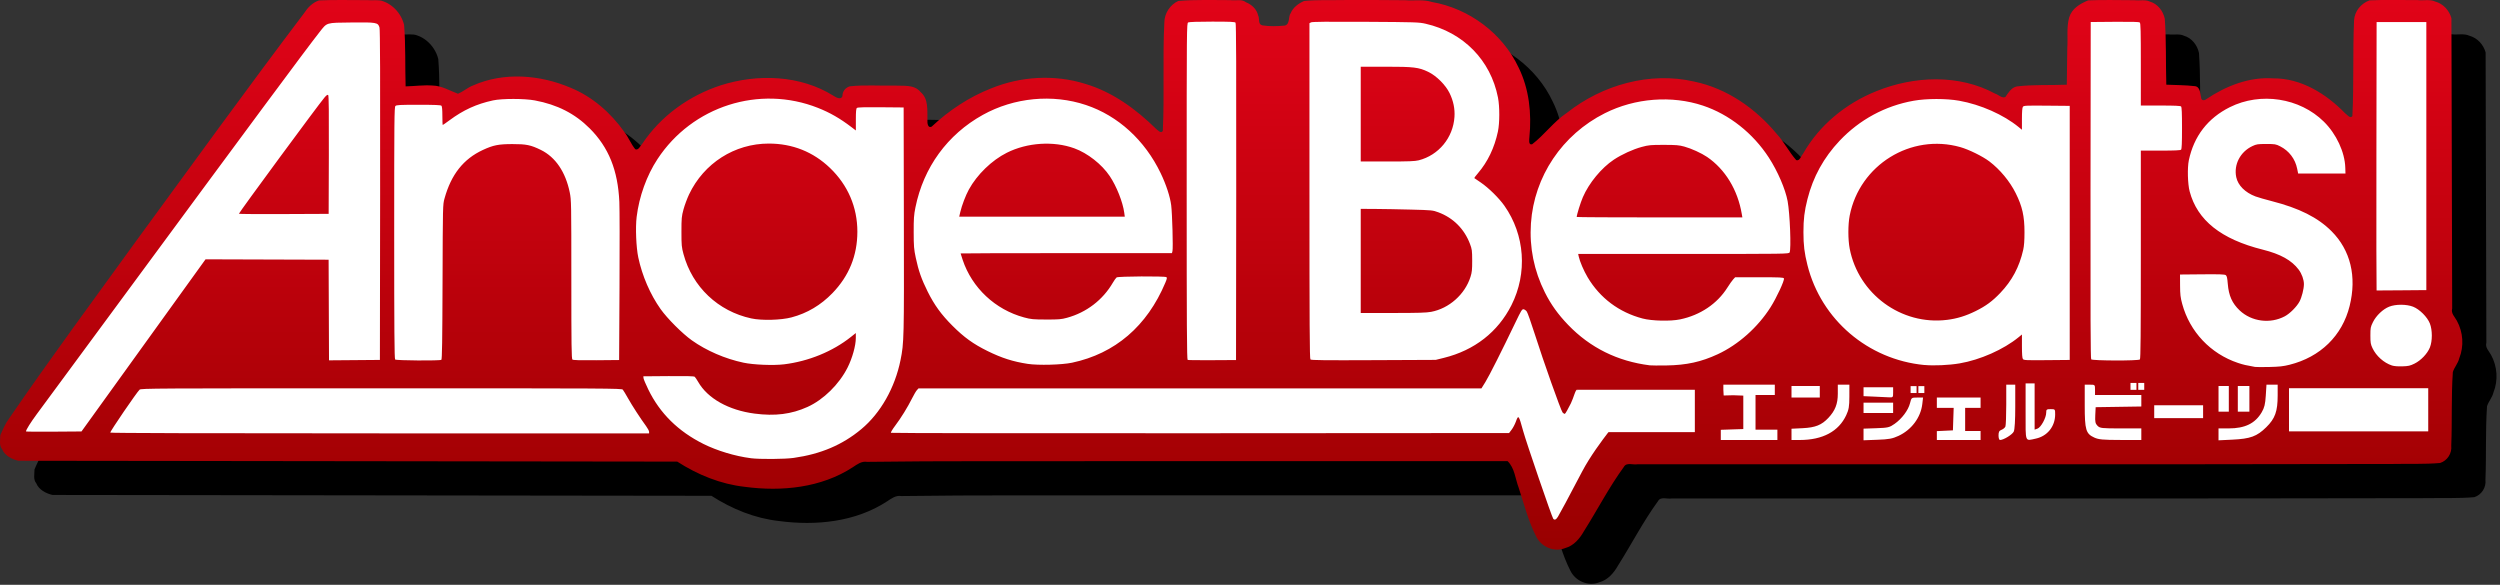 <?xml version="1.0" encoding="UTF-8"?>
<svg width="843" height="197.2" inkscape:version="1.0.2 (e86c870879, 2021-01-15)" sodipodi:docname="Angel_Beats_logo.svg" version="1.1" xmlns="http://www.w3.org/2000/svg" xmlns:cc="http://creativecommons.org/ns#" xmlns:dc="http://purl.org/dc/elements/1.1/" xmlns:inkscape="http://www.inkscape.org/namespaces/inkscape" xmlns:rdf="http://www.w3.org/1999/02/22-rdf-syntax-ns#" xmlns:sodipodi="http://sodipodi.sourceforge.net/DTD/sodipodi-0.dtd">
 <rect width="100%" height="100%" fill="#333333" stroke="none"/>
 <sodipodi:namedview bordercolor="#666666" borderopacity="1" gridtolerance="10" guidetolerance="10" inkscape:current-layer="svg919" inkscape:cx="370.86702" inkscape:cy="324.76633" inkscape:pageopacity="0" inkscape:pageshadow="2" inkscape:window-height="1014" inkscape:window-maximized="1" inkscape:window-width="1920" inkscape:window-x="0" inkscape:window-y="36" inkscape:zoom="1.1028755" objecttolerance="10" pagecolor="#ffffff" showgrid="false"/>
 <linearGradient id="a" x1="1231" x2="1938" y1="359.3" y2="359.3" gradientTransform="rotate(-90 1585 359.3)" gradientUnits="userSpaceOnUse">
  <stop stop-color="#900" offset="0"/>
  <stop stop-color="#e10318" offset="1"/>
 </linearGradient>
 <g transform="matrix(.262 0 0 .262 -.001 -1.455)">
  <path d="m1594 49.55c-11.21 0.011-22.39 0.272-33.44 1.219-10.69 4.819-17.97 16.06-18.03 27.84-2.31 46.35 0.268 92.85-1.938 139.2-1.885 4.59-6.722-0.925-8.781-2.5-25.84-25.36-56.03-47.5-91.28-57.88-39.27-12.25-82.56-9.686-120.5 5.719-28.64 11.16-54.75 28.52-77.06 49.47-4.895 2.274-5.607-4.944-5.344-8.156-0.373-12.46 1.79-27.65-8.938-36.53-8.203-10.1-22.29-7.507-33.75-8.219-18.97 0.397-38.13-1.095-57 0.906-5.799 1.482-9.888 6.793-9.688 12.72-1.882 5.208-8.304 1.63-11.34-0.375-42.82-26.9-97.74-28.69-145.1-13.66-40.86 13.29-77.52 39.57-101.3 75.47-2.483 2.293-4.676 8.748-8.906 6.844-5.547-6.675-8.645-15.29-14.06-22.22-17.43-24.61-41.21-45.53-69.22-56.91-39.11-16.72-85.92-20.54-125.5-2.938-7.033 2.659-12.6 7.962-19.47 10.66-10.64-3.953-20.82-10.27-32.5-10.56-11.61-0.861-23.21 0.81-34.81 1.094-0.785-26.39 0.143-52.89-1.969-79.22-2.279-9.32-7.839-17.9-15.38-23.88-3.459-2.743-7.33-4.952-11.5-6.406-5.998-2.514-13.37-0.778-19.84-1.5-20.88 0.106-42.03-0.636-62.75 0.344-8.355 2.838-14.46 9.098-19.16 16.34-73.08 96.54-144 194.6-215.5 292.3-55.09 76.21-111.1 151.9-164.2 229.4-4.934 6.548-8.097 14.24-11.31 21.5 0.01 5.91-1.895 13 2.219 17.88 3.338 8.391 12.69 13.17 20.88 15.06 282.7 0.38 565.4 0.748 848.1 1.094 26.31 16.94 55.83 29.01 87.06 32.47 47.33 6.332 98.37 1.258 139-25.31 5.567-3.676 11.21-8.032 18.34-6.844 97.96-1.394 195.9-0.594 293.9-0.906h530.4c9.192 8.922 9.874 22.78 14.28 34.25 6.9 21.05 12.34 42.84 22.44 62.59 6.523 13.61 23.23 20.75 37.38 15.03 10.97-3.009 18.57-11.95 24-21.5 17.38-27.48 32.35-56.67 51.5-82.94 3.407-6.393 11.84-2.28 17.75-3.438 324.2-0.163 648.3 0.361 972.5-0.375 20.07-0.417 40.27 0.478 60.25-1.25 9.406-2.925 15.57-12.6 14.41-22.34 1.264-31.54-0.113-63.21 2.031-94.69 1.882-6.176 6.687-11.11 8.219-17.59 6.302-15.69 5.087-33.64-3-48.41-2.756-5.169-7.829-9.362-6.062-15.84-0.328-124.5-0.64-249.1-0.969-373.6-2.855-10.14-10.64-18.6-20.84-21.41-6.842-3.216-15.24-0.974-22.66-1.875-20.61 0.14-41.51-0.683-61.94 0.344-10.94 3.951-19.19 13.97-19.88 25.66-1.812 41.02-0.098 82.2-2.156 123.2-2.654 4.209-7.065-2.15-9.562-3.75-24.13-24.83-56.53-44.97-92.06-44.72-31.09-2.168-61.27 9.828-86.53 26.84-2.524 2.101-6.31 1.746-6.531-2.031-1.17-5.455-1.188-14.52-8.594-14.84-12.02-1.411-24.15-1.254-36.22-1.844-0.787-28.21 0.06-56.62-1.937-84.72-2.06-10.17-9.257-19.39-19.41-22.31-5.681-2.79-13.16-0.85-19.47-1.688-19.86 0.038-39.98-0.708-59.69 0.219-10.47 4.234-21.03 10.45-24.47 21.94-3.603 12.52-1.527 26.08-2.438 39-0.234 15.86-0.428 31.73-0.656 47.59-21.43 0.918-43.16-0.349-64.41 2.25-7.07 1.51-10.94 8.21-14.69 13.66-4.507 1.846-8.832-3.114-13.03-4.344-46.76-25.42-104.6-22.8-152.8-3.312-39.42 15.8-73.73 43.76-94.66 80.84-2.438 2.651-4.149 9.48-8.594 8-9.225-10.34-15.47-23.29-25-33.59-27.32-32.95-63.96-58.66-106.4-67.53-56.98-13.19-118.3 4.304-163.6 40.09-16.97 11.23-28.95 28.4-44.97 40.62-5.127 1.251-3.61-6.313-3.469-9.281 3.002-30.42-0.322-62-13.94-89.56-20.62-43.97-63.79-75.99-111.5-84.28-11.06-3.618-23.17-1.379-34.69-2.312-26.66-0.265-53.31-0.35-79.97-0.219-16.59 0.403-33.54-0.488-49.91 1.219-7.163 3.213-14.09 8.185-17.19 15.59-3.527 4.807-0.514 14-7.5 16.06-9.549 0.978-19.65 1.205-29.09-0.25-5.898-1.484-3.193-8.739-5.344-12.78-1.867-8.141-8.208-13.99-15.72-16.97-5.432-4.513-13.37-1.718-19.91-2.75-11.15 0-22.39-0.23-33.59-0.219z"/>
  <path d="m1550 5.545c-11.21 0.011-22.39 0.272-33.44 1.219-10.69 4.819-17.97 16.06-18.03 27.84-2.31 46.35 0.268 92.85-1.938 139.2-1.885 4.59-6.722-0.925-8.781-2.5-25.84-25.36-56.03-47.5-91.28-57.88-39.27-12.25-82.56-9.686-120.5 5.719-28.64 11.16-54.75 28.52-77.06 49.47-4.895 2.274-5.607-4.944-5.344-8.156-0.373-12.46 1.79-27.65-8.938-36.53-8.203-10.1-22.29-7.507-33.75-8.219-18.97 0.397-38.13-1.095-57 0.906-5.799 1.482-9.888 6.793-9.688 12.72-1.882 5.208-8.304 1.63-11.34-0.375-42.82-26.9-97.74-28.69-145.1-13.66-40.86 13.29-77.52 39.57-101.3 75.47-2.483 2.293-4.676 8.748-8.906 6.844-5.547-6.675-8.645-15.29-14.06-22.22-17.43-24.61-41.21-45.53-69.22-56.91-39.11-16.72-85.92-20.54-125.5-2.938-7.033 2.659-12.6 7.962-19.47 10.66-10.64-3.953-20.82-10.27-32.5-10.56-11.61-0.861-23.21 0.81-34.81 1.094-0.785-26.39 0.143-52.89-1.969-79.22-2.279-9.32-7.839-17.9-15.38-23.88-3.459-2.743-7.33-4.952-11.5-6.406-5.998-2.514-13.37-0.778-19.84-1.5-20.88 0.106-42.03-0.636-62.75 0.344-8.355 2.838-14.46 9.098-19.16 16.34-73.08 96.54-144 194.6-215.5 292.3-55.09 76.21-111.1 151.9-164.2 229.4-4.934 6.548-8.097 14.24-11.31 21.5 0.01 5.91-1.895 13 2.219 17.88 3.338 8.391 12.69 13.17 20.88 15.06 282.7 0.38 565.4 0.748 848.1 1.094 26.31 16.94 55.83 29.01 87.06 32.47 47.33 6.332 98.37 1.258 139-25.31 5.567-3.676 11.21-8.032 18.34-6.844 97.96-1.394 195.9-0.594 293.9-0.906h530.4c9.192 8.922 9.874 22.78 14.28 34.25 6.9 21.05 12.34 42.84 22.44 62.59 6.523 13.61 23.23 20.75 37.38 15.03 10.97-3.009 18.57-11.95 24-21.5 17.38-27.48 32.35-56.67 51.5-82.94 3.407-6.393 11.84-2.28 17.75-3.438 324.2-0.163 648.3 0.361 972.5-0.375 20.07-0.417 40.27 0.478 60.25-1.25 9.406-2.925 15.57-12.6 14.41-22.34 1.264-31.54-0.113-63.21 2.031-94.69 1.882-6.176 6.687-11.11 8.219-17.59 6.302-15.69 5.087-33.64-3-48.41-2.756-5.169-7.829-9.362-6.062-15.84-0.328-124.5-0.64-249.1-0.969-373.6-2.855-10.14-10.64-18.6-20.84-21.41-6.842-3.216-15.24-0.974-22.66-1.875-20.61 0.14-41.51-0.683-61.94 0.344-10.94 3.951-19.19 13.97-19.88 25.66-1.812 41.02-0.098 82.2-2.156 123.2-2.654 4.209-7.065-2.15-9.562-3.75-24.13-24.83-56.53-44.97-92.06-44.72-31.09-2.168-61.27 9.828-86.53 26.84-2.524 2.101-6.31 1.746-6.531-2.031-1.17-5.455-1.188-14.52-8.594-14.84-12.02-1.411-24.15-1.254-36.22-1.844-0.787-28.21 0.06-56.62-1.937-84.72-2.06-10.17-9.257-19.39-19.41-22.31-5.681-2.79-13.16-0.85-19.47-1.688-19.86 0.038-39.98-0.708-59.69 0.219-10.47 4.234-21.03 10.45-24.47 21.94-3.603 12.52-1.527 26.08-2.438 39-0.234 15.86-0.428 31.73-0.656 47.59-21.43 0.918-43.16-0.349-64.41 2.25-7.07 1.51-10.94 8.21-14.69 13.66-4.507 1.846-8.832-3.114-13.03-4.344-46.76-25.42-104.6-22.8-152.8-3.312-39.42 15.8-73.73 43.76-94.66 80.84-2.438 2.651-4.149 9.48-8.594 8-9.225-10.34-15.47-23.29-25-33.59-27.32-32.95-63.96-58.66-106.4-67.53-56.98-13.19-118.3 4.304-163.6 40.09-16.97 11.23-28.95 28.4-44.97 40.62-5.127 1.251-3.61-6.313-3.469-9.281 3.002-30.42-0.322-62-13.94-89.56-20.62-43.97-63.79-75.99-111.5-84.28-11.06-3.618-23.17-1.379-34.69-2.312-26.66-0.265-53.31-0.35-79.97-0.219-16.59 0.403-33.54-0.488-49.91 1.219-7.163 3.213-14.09 8.185-17.19 15.59-3.527 4.807-0.514 14-7.5 16.06-9.549 0.978-19.65 1.205-29.09-0.25-5.898-1.484-3.193-8.739-5.344-12.78-1.867-8.141-8.208-13.99-15.72-16.97-5.432-4.513-13.37-1.718-19.91-2.75-11.15 0-22.39-0.23-33.59-0.219z" fill="url(#a)" style="fill:url(#a)"/>
  <g fill="#fff">
   <path transform="translate(-343 187.9)" d="m2342 485.2c-1.698-2.046-34.56-97.98-38.62-112.7-5.764-20.96-6.082-21.36-9.49-12.01-1.2 3.292-3.646 7.905-5.435 10.25l-3.252 4.264-397.4 0.251c-218.6 0.138-397.8-0.114-398.2-0.56s2.061-4.61 5.572-9.251c7.433-9.828 16.01-23.73 21.78-35.29 2.238-4.484 4.999-9.164 6.136-10.4l2.068-2.25h724.5l5.117-8.25c4.865-7.843 21.28-40.42 38.85-77.07 7.102-14.82 8.322-16.79 10.25-16.5 1.203 0.178 3.043 1.474 4.087 2.879 1.045 1.405 5.681 14.45 10.3 29 11.14 35.05 33.63 98.45 35.84 101 0.966 1.128 2.298 1.885 2.959 1.681 0.661-0.204 4.127-6.284 7.702-13.51s5.908-18.21 8.123-17.48l40.46 54.23c-8.544 11.09-23.88 31.59-34.08 51-18.24 34.73-28.73 54.33-31.18 58.25-2.431 3.89-4.322 4.656-6.125 2.484zm-1033-77.88c-19.83-2.541-43.08-9.553-60.59-18.27-32.56-16.22-56.11-39.46-71.04-70.12-3.223-6.62-5.984-13.14-6.136-14.5l-0.276-2.464 32.38-0.264c22.98-0.187 32.78 0.065 33.74 0.867 0.75 0.622 2.777 3.602 4.504 6.622 12.16 21.25 39.1 36.39 72.54 40.78 26.42 3.463 47.45 0.81 68.22-8.606 20.53-9.305 40.61-29.05 51.49-50.62 6.117-12.14 10.62-28.26 10.62-38.02v-6.426l-6.289 5.005c-23.5 18.7-54.53 31.4-86.11 35.25-13.65 1.663-39.13 0.634-52.07-2.103-23.7-5.011-47.67-15.36-66.53-28.74-12.18-8.637-31.6-28.06-40.24-40.24-13.37-18.86-23.73-42.83-28.74-66.53-2.737-12.94-3.766-38.42-2.103-52.07 3.205-26.31 12.9-53.23 26.8-74.4 44.77-68.22 131.2-95.8 206.6-65.95 15.43 6.107 28.41 13.56 42.98 24.68l5.75 4.386v-13.94c0-10.58 0.33-14.21 1.371-15.07 0.973-0.807 9.908-1.061 30.75-0.872l29.38 0.265 0.291 145c0.307 152.9 0.19 157.8-4.293 180.1-7.199 35.69-25.68 68.27-50.42 88.87-24.37 20.29-52.04 32.07-87.08 37.05-11.62 1.651-43.84 1.873-55.46 0.383zm52.74-181.2c20.1-5.31 37.65-15.72 52.62-31.18 21.39-22.11 32.09-48.48 32.1-79.12 0.012-31.5-12.2-59.92-35.22-81.99-21.7-20.79-48.31-31.39-78.82-31.39-43.96 0-83.52 25.26-102.6 65.49-2.464 5.201-5.671 13.86-7.128 19.23-2.429 8.966-2.648 11.35-2.648 28.78s0.22 19.81 2.648 28.78c11.41 42.12 44.49 73.5 87.25 82.75 13.42 2.902 38.15 2.263 51.78-1.339zm-876.8 148.3c-0.647-1.047 34.32-52.27 37.73-55.26 1.887-1.659 18.14-1.75 311.2-1.75 293.3 0 309.3 0.09 310.7 1.75 0.813 0.963 3.873 6.025 6.801 11.25 5.299 9.456 15.91 25.78 23.2 35.71 2.105 2.864 3.828 6.127 3.828 7.25v2.043h-346.4c-227.7 0-346.7-0.34-347.1-0.991zm-108.5-1.53c0-1.972 6.148-11.79 14.07-22.48 5.098-6.875 53.37-72.35 107.3-145.5 166.6-226.1 239.1-323.9 256.5-346 9.917-12.58 7.81-11.95 40.74-12.32 32.59-0.369 34.49-0.03 36.37 6.491 0.795 2.754 1.023 63.31 0.813 215.8l-0.291 212-65.49 0.527-0.515-129.5-158.4-0.512-35.51 49.26c-19.53 27.09-55.45 76.93-79.83 110.8l-44.31 61.5-35.74 0.263c-19.66 0.144-35.74 0.017-35.74-0.283zm389.8-355.9c0.182-53.84-0.061-76.25-0.834-77-0.774-0.75-2.085 0.084-4.522 2.878-7.339 8.415-110.4 148.4-110.4 149.9 0 0.359 25.99 0.536 57.75 0.394l57.75-0.258zm2479 272.9c-11.69-2.068-15.13-2.874-21.84-5.115-35.36-11.82-62.09-40.08-71.83-75.93-2.278-8.391-2.692-11.97-2.758-23.87l-0.079-14 28.54-0.265c22.38-0.208 28.93 0.02 30.34 1.054 1.417 1.036 1.974 3.449 2.602 11.26 1.213 15.11 5.645 25.02 15.25 34.11 15.34 14.51 39.35 17.63 58.19 7.559 6.553-3.503 15.33-12.31 18.87-18.94 2.912-5.445 5.653-16.22 5.683-22.35 0.028-5.739-2.728-13.39-6.747-18.74-9.06-12.05-23.34-19.99-46.22-25.72-53.71-13.43-84.26-37.77-94.11-74.98-2.52-9.514-3.063-30.41-1.04-40 6.564-31.11 24.4-54.22 52.78-68.38 39.61-19.76 89.89-12.02 121 18.65 16.1 15.85 27 39.24 27.59 59.23l0.224 7.5h-60.91l-1.256-6.206c-2.552-12.61-10.48-23.04-21.89-28.79-5.622-2.836-6.6-3-17.95-3-10.93 0-12.51 0.24-17.72 2.68-15.65 7.333-24.22 23.78-20.85 40.01 2.191 10.55 11.43 19.81 24.8 24.82 3.17 1.19 12.51 3.89 20.76 6 35.56 9.096 59.45 21.1 77.07 38.73 24.47 24.47 32.7 58.45 23.3 96.26-9.514 38.27-37.56 65.7-77.37 75.65-8.054 2.014-13.11 2.57-26 2.856-8.8 0.196-17.12 0.157-18.5-0.086zm176.3-1.813c-10.41-3.394-20.36-12.26-25.11-22.39-2.375-5.066-2.68-6.917-2.68-16.24 0-9.861 0.205-10.94 3.268-17.16 4.161-8.453 12.86-16.74 20.95-19.95 8.306-3.296 22.34-3.263 30.78 0.074 8.316 3.284 18.27 13.24 21.55 21.55 3.336 8.449 3.37 22.48 0.074 30.78-3.195 8.05-11.5 16.79-19.87 20.91-5.702 2.807-7.744 3.264-15.66 3.507-5.742 0.176-10.66-0.228-13.32-1.094zm-955.3-0.237c-41.47-5.193-76.73-22.67-105-52.03-13.04-13.55-22.17-26.3-29.96-41.84-13.97-27.88-20.04-57.91-17.93-88.85 4.104-60.42 40.22-114.2 95.21-141.8 38.9-19.52 85.95-23.15 126.2-9.73 33.73 11.26 64.31 35.39 84.77 66.89 11.34 17.46 21.32 40.58 24.17 56 2.992 16.17 4.758 61.94 2.549 66.07-1.016 1.898-3.594 1.934-136.6 1.934h-135.5l0.69 3.25c1.362 6.418 6.574 18.56 11.55 26.9 15.87 26.62 40.33 44.95 70.66 52.95 11.98 3.16 35.79 3.71 48.26 1.114 25.92-5.397 47.75-20.06 60.87-40.89 2.713-4.307 6.074-9.069 7.469-10.58l2.536-2.75h31.1c26.9 0 31.17 0.205 31.68 1.52 0.94 2.449-9.482 24.89-17.21 37.06-16.47 25.94-41.47 48.18-67.98 60.48-21.34 9.907-40.15 14.03-65.95 14.45-9.9 0.162-19.58 0.098-21.5-0.143zm118.5-194.6c-5.152-31.03-21.34-57.68-44.71-73.6-7.172-4.887-20.31-10.87-29.26-13.32-6.888-1.887-10.57-2.192-26.5-2.195-16.85-3e-3 -19.37 0.231-28.28 2.63-11.4 3.072-25.71 9.607-35.96 16.42-15.93 10.59-32.01 30.08-39.87 48.32-3.061 7.101-7.891 22.65-7.891 25.41 0 0.321 47.96 0.583 106.6 0.583h106.6zm234.9 194.2c-72.48-6.955-132.8-58.42-150.4-128.5-3.944-15.62-5.18-25.76-5.18-42.51s1.236-26.9 5.18-42.51c7.219-28.59 20.96-53.51 41.42-75.16 25.61-27.09 58.58-44.91 95.19-51.42 16.62-2.96 42.16-2.975 58.66-0.034 27.6 4.918 57.1 17.98 76.52 33.89l4.25 3.481v-13.93c0-9.566 0.392-14.46 1.25-15.64 1.138-1.554 3.904-1.683 30.75-1.441l29.5 0.266v327l-29.5 0.266c-26.85 0.242-29.61 0.113-30.75-1.441-0.868-1.186-1.25-6.27-1.25-16.64v-14.93l-4.25 3.481c-19.32 15.82-49.53 29.21-76.07 33.71-13.69 2.321-33.1 3.187-45.28 2.019zm29.1-58.08c12.9-1.581 24.39-5.11 37-11.36 13.14-6.517 21.5-12.66 31.65-23.29 15.19-15.9 24.53-33.45 29.53-55.52 1.137-5.013 1.639-11.97 1.639-22.73 0-20.6-2.83-33.18-11.28-50.13-7.67-15.39-20.24-30.55-33.98-40.97-8.603-6.525-26.34-15.25-37.31-18.36-63.54-17.98-129.6 22.9-142.4 88.15-2.264 11.52-2.253 30.87 0.024 42.62 11.31 58.4 66.47 98.77 125.1 91.58zm-1183 56.63c-19.05-2.919-33.49-7.54-51.88-16.6-18.14-8.934-30.16-17.6-44.99-32.43-14.44-14.44-23.27-26.61-31.95-43.99-7.893-15.83-11.77-26.84-15.28-43.4-2.386-11.25-2.677-14.79-2.716-33.1-0.037-17.5 0.291-22.16 2.243-31.83 10.4-51.53 41.21-93.85 86.69-119.1 40.4-22.41 89.73-27.13 132.8-12.72 41.31 13.82 75.79 45.3 96.18 87.8 7.062 14.72 12.09 30.08 13.53 41.34 1.35 10.57 2.576 55.08 1.622 58.88l-0.657 2.617h-136c-74.79 0-136 0.174-136 0.386s1.183 3.925 2.629 8.25c12.06 36.07 41.95 64.08 79.09 74.11 8.853 2.391 11.53 2.646 28.28 2.699 16.32 0.052 19.49-0.212 26.93-2.245 25.08-6.852 46.1-22.96 59.06-45.26 1.737-2.987 3.884-5.993 4.772-6.681 1.883-1.458 61.8-1.814 64.06-0.38 1.057 0.67 0.782 2.127-1.367 7.235-23.5 55.85-64.67 91.17-120 102.9-13.09 2.779-43.59 3.587-57.12 1.514zm124.2-194.5c-1.812-13.66-9.929-34.15-18.7-47.21-10.21-15.2-28.54-29.57-45.6-35.74-26.75-9.679-60.53-7.464-86.79 5.693-19.33 9.685-38.36 28.13-48.92 47.4-4.132 7.544-9.036 20.44-11.04 29.04l-1.36 5.832h213.1zm-938.4 188.8c-0.923-0.923-1.2-38.47-1.2-162.9 0-145.7 0.156-161.9 1.571-163.3 1.354-1.354 5.471-1.571 29.8-1.571 20.62 0 28.55 0.323 29.43 1.2 0.798 0.798 1.2 5.156 1.2 13 0 6.49 0.223 11.8 0.494 11.8 0.272 0 4.154-2.714 8.628-6.03 17.89-13.27 34.87-21.02 56.11-25.62 11.44-2.481 40.4-2.473 53.7 0.015 28.99 5.422 51.64 16.96 70.69 36.01 24.43 24.43 36.3 53.87 38.16 94.63 0.39 8.525 0.484 57.8 0.209 109.5l-0.5 94-29.38 0.265c-20.84 0.188-29.78-0.065-30.75-0.872-1.145-0.95-1.371-17.96-1.371-103.1 0-98.5-0.069-102.3-2.028-111.9-5.392-26.46-18.37-45.57-37.22-54.81-12.98-6.363-18.83-7.559-36.75-7.519-17.83 0.039-24.51 1.373-37.84 7.555-25.03 11.61-40.79 31.52-49.37 62.41-2.217 7.98-2.223 8.251-2.556 107.5-0.255 75.99-0.617 99.65-1.534 100.2-2.11 1.341-58.14 0.959-59.5-0.406zm1020 0.545c-0.995-0.407-1.25-44.73-1.25-216.9 0-212.9 0.031-216.4 1.934-217.4 1.206-0.645 12.84-1.035 30.88-1.035 23.13 0 29.17 0.272 30.07 1.355 0.827 0.997 1.058 58.63 0.873 217.8l-0.252 216.4-30.5 0.178c-16.78 0.098-31.06-0.052-31.75-0.333zm158-0.496c-0.991-0.991-1.249-45.83-1.249-217v-215.8l2.071-1.108c1.479-0.792 21.55-0.991 70.25-0.697 64.43 0.389 68.67 0.524 77.18 2.471 48.57 11.12 83.76 47.01 93.14 94.99 2.28 11.66 2.239 32.91-0.083 43.77-4.5 21.05-13.06 38.88-25.82 53.8-2.73 3.191-4.8 5.928-4.6 6.081 0.2 0.153 3.955 2.717 8.343 5.698 9.983 6.781 23.53 20.1 30.43 29.92 26.4 37.55 29.88 86.69 9.061 128-17.38 34.48-47.64 58.07-86.97 67.79l-10.5 2.595-80 0.355c-63.02 0.28-80.27 0.09-81.25-0.894zm155.4-61.33c23.08-4.352 43.48-22.49 50.62-45.02 1.864-5.884 2.211-9.232 2.175-21-0.04-12.9-0.267-14.59-2.883-21.5-7.261-19.17-21.56-33.46-40.57-40.54-7.314-2.724-8.193-2.811-35.5-3.531-15.4-0.406-36.21-0.781-46.25-0.834l-18.25-0.096v134h41.41c32.33 0 43.13-0.324 49.25-1.478zm-16.12-195c25.76-6.548 44.33-29.03 46.11-55.83 0.696-10.44-1.402-20.66-6.296-30.66-5.19-10.61-16.98-22.33-27.53-27.39-12.22-5.854-18.5-6.61-54.91-6.61h-31.91v122h34.29c27.34 0 35.5-0.307 40.25-1.515zm865.6 256.2c-0.827-0.997-1.058-58.63-0.873-217.8l0.252-216.4 30.88-0.265c21.95-0.188 31.28 0.064 32.25 0.872 1.128 0.937 1.37 10.46 1.37 54.01v52.88h25.3c18.34 0 25.63 0.33 26.5 1.2 0.873 0.873 1.2 8.444 1.2 27.8s-0.327 26.93-1.2 27.8c-0.87 0.87-8.156 1.2-26.5 1.2h-25.3v133.8c0 102.7-0.279 134.1-1.2 135-1.849 1.849-61.14 1.702-62.68-0.155zm367.3-88.67c-0.264-3.725-0.365-79.65-0.224-174l0.257-171.5h64v345l-31.78 0.264s-2.187-0.01-32.26 0.212z"/>
   <path d="m2607 499v36.42c0 40.75-1.161 37.7 13.21 34.62 14.73-3.16 24.74-15.62 24.82-30.89 0.035-6.943-0.024-7.023-5.741-7.023-5.236 0-5.789 0.432-5.789 4.603 0 6.533-6.754 18.89-11.17 20.45l-3.725 1.329v-59.5h-5.813zm-389 1.661v6.548l0.404 7.356 12.43-0.31 12.84 0.474v43.04l-14.5 0.474-14.47 0.498v13.1h72.84v-13.24h-28.14v-44.7h24.82v-13.24h-33.1zm147.3 0v11.65c0 13.12-3.408 21.79-12.19 31.13-8.611 9.147-16.61 12.37-32.91 13.19l-14.5 0.712v14.5h10.53c29.57 0 50.15-10.98 59.93-31.98 3.3-7.088 3.996-11.19 4.01-23.87l0.024-15.33h-14.9zm216.8 0v25.53c0 14.04-0.488 26.75-1.068 28.26-0.58 1.51-2.807 3.429-4.958 4.247-3.092 1.175-3.915 2.697-3.915 7.307 0 3.391 0.83 5.836 1.969 5.836 4.532 0 15.89-6.99 17.65-10.87 1.203-2.64 1.898-14.57 1.898-32.24v-28.07h-5.789zm101 0v26.64c0 31.51 1.478 36.49 12.29 41.4 5.667 2.574 11.05 3.077 33.64 3.108l26.9 0.024v-14.9h-26.5c-24.48 0-26.74-0.238-29.87-3.369-2.819-2.819-3.303-5.12-2.895-13.67l0.498-10.27 58.77-0.902v-14.83h-59.6v-6.619c0-6.621 0-6.619-6.619-6.619zm233.9 0-0.878 14.02c-0.695 11.13-1.78 15.56-5.243 21.47-8.433 14.39-21.54 20.78-42.56 20.78h-13.03v15.33l17.79-0.854c23.28-1.124 31.57-4.15 43.63-15.97 11.41-11.17 14.71-20.38 14.71-41v-13.78h-7.212zm-611.3 1.661v14.9h36.42v-14.9h-18.2zm549.6 0v33.1h13.24v-33.1h-6.619zm24.82 0v33.1h14.9v-33.1h-7.45zm-481.7 1.661v11.44l12.84 0.569c7.056 0.31 15.61 0.718 19.03 0.902 6.194 0.332 6.216 0.32 6.216-6.287v-6.619h-19.03zm69.13 13.24c-7.465 0-7.489 0.021-9.324 7.307-2.274 9.03-10.45 19.96-19.86 26.57-6.567 4.619-8.395 5.051-23.54 5.575l-16.42 0.569v14.97l17.79-0.664c14.84-0.542 19.36-1.366 27.17-4.982 16.75-7.757 28.6-23.56 30.65-40.88l0.997-8.47zm25.22 0v13.24h21.66l-0.498 14.5-0.475 14.47-20.69 0.996v11.41h56.28v-11.58h-19.86v-29.8h19.86v-13.24h-28.14zm-94.35 6.619v13.24h38.08v-13.24h-19.03zm374.1 3.322v16.54h62.92v-16.54h-31.46z"/>
   <path d="m2946 505.2h179.2v55.53h-179.2z"/>
   <path d="m2030 507.2h151.3v54.52h-151.3z"/>
   <path d="m2469 502.5h7.68v8.89h-7.68z"/>
   <path d="m2459 502.5h7.68v8.89h-7.68z"/>
   <path d="m2752 498.4h7.68v8.89h-7.68z"/>
   <path d="m2742 498.4h7.68v8.89h-7.68z"/>
  </g>
 </g>
</svg>

